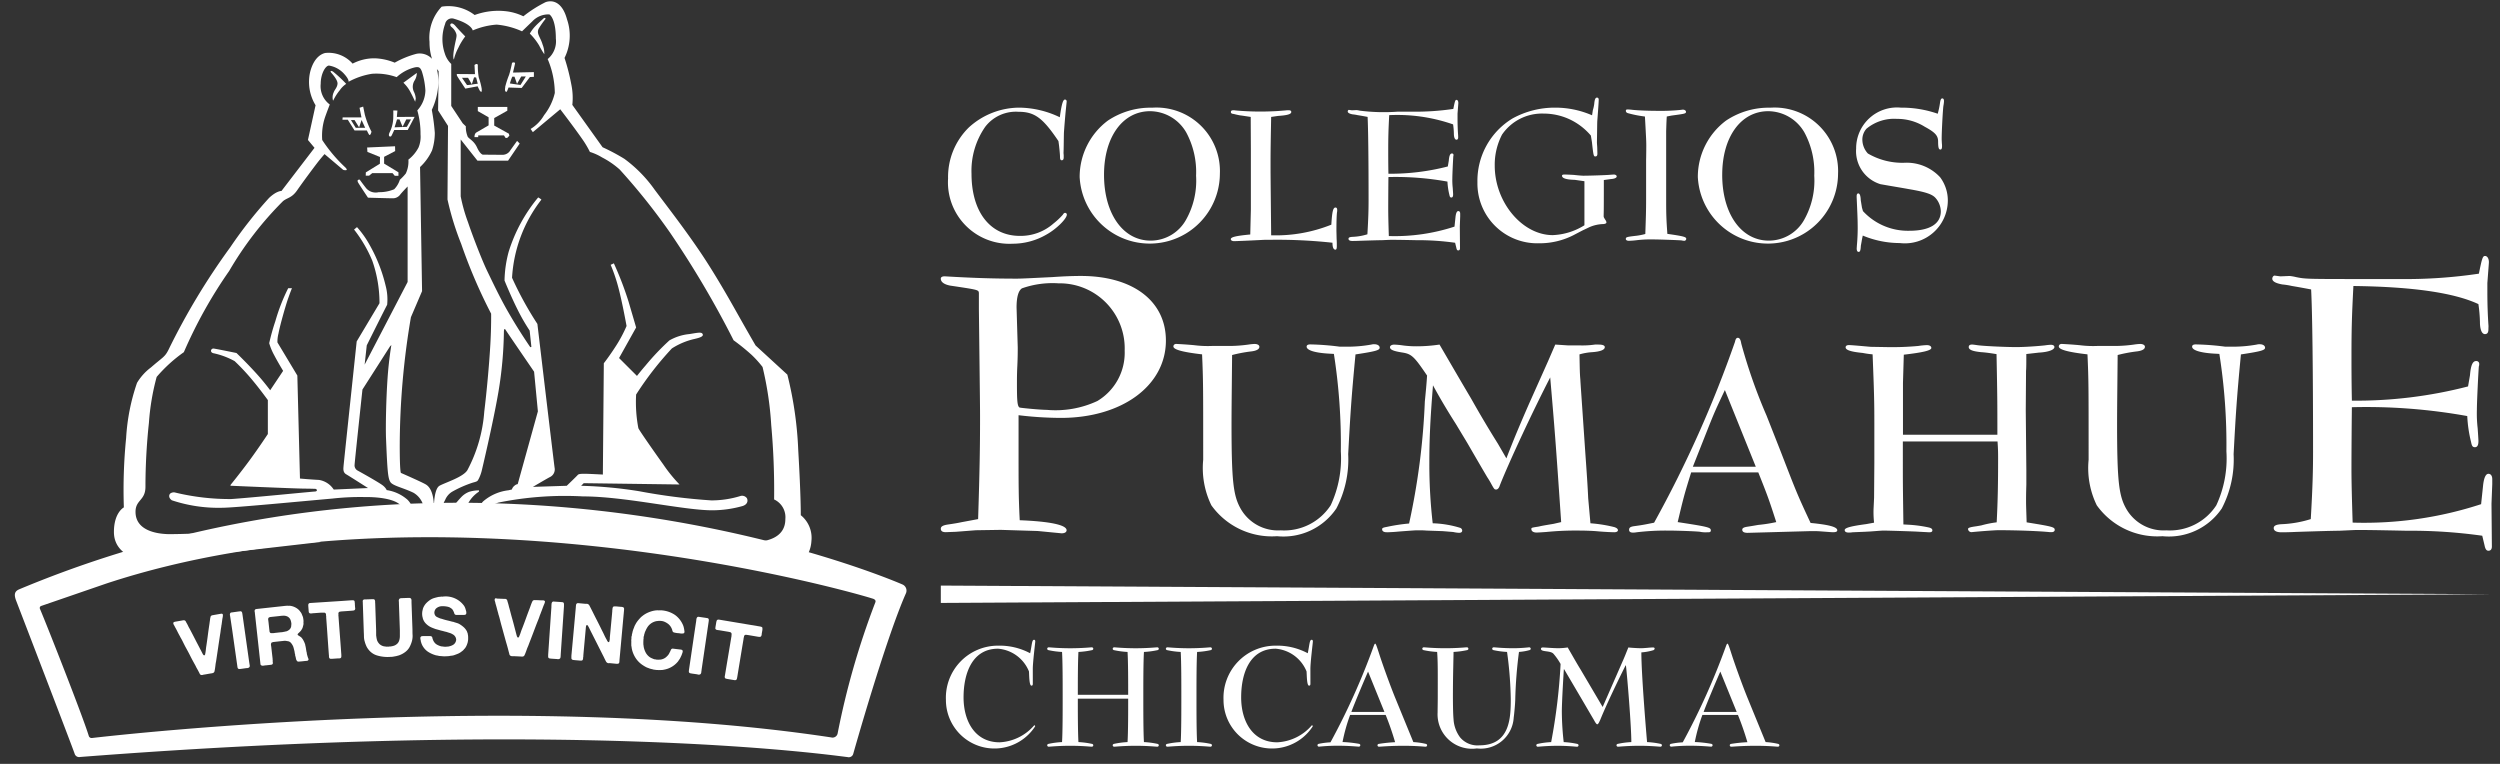 <svg id="Capa_1" data-name="Capa 1" xmlns="http://www.w3.org/2000/svg" viewBox="0 0 144 44"><rect x="0" y="0" width="144" height="44" fill="#333333" stroke="none"/><defs><style>.cls-1,.cls-2{fill:#fff;}.cls-2{fill-rule:evenodd;}</style></defs><title>Chicauma</title><path class="cls-1" d="M60.966,8.127c-.9-1.337-1.371-1.688-2.3-1.688a2.224,2.224,0,0,0-1.914.861,4.437,4.437,0,0,0-.793,2.707c0,2.2,1.076,3.58,2.786,3.58a2.859,2.859,0,0,0,1.936-.713,4.084,4.084,0,0,0,.533-.5c.056-.09.09-.113.136-.113a.1.1,0,0,1,.1.1c0,.238-.612.839-1.166,1.145a3.865,3.865,0,0,1-1.948.532,3.54,3.54,0,0,1-3.727-3.761A3.994,3.994,0,0,1,55.8,7.346,4.334,4.334,0,0,1,58.724,6.2a5.516,5.516,0,0,1,2.321.554c.1-.736.182-1.02.295-1.02a.1.1,0,0,1,.1.1c0,.023,0,.023-.045.465-.024.192-.114,1.29-.114,1.381-.011.555-.011.929-.023,1.133l.011.124v.124c0,.114-.034.17-.113.17s-.1-.068-.1-.2c0-.113-.023-.351-.056-.656Z"/><path class="cls-1" d="M70.265,10.008a4.041,4.041,0,0,1-8.077.182,4.052,4.052,0,0,1,1.62-3.24,4.427,4.427,0,0,1,2.56-.747A3.658,3.658,0,0,1,70.265,10.008Zm-6.673.058c0,2.253,1.1,3.794,2.686,3.794a2.333,2.333,0,0,0,2.049-1.224,4.59,4.59,0,0,0,.567-2.515,4.8,4.8,0,0,0-.567-2.492,2.422,2.422,0,0,0-2.084-1.224C64.669,6.405,63.592,7.89,63.592,10.065Z"/><path class="cls-1" d="M72.041,6.735c-.238-.034-.441-.069-.622-.091-.114-.022-.226-.045-.351-.079-.125-.011-.17-.045-.17-.113s.045-.1.136-.1a.662.662,0,0,1,.137.01,15.974,15.974,0,0,0,2.2.045c.068,0,.407-.022.77-.056h.09c.1,0,.147.034.147.1,0,.124-.226.192-.759.226l-.4.058c-.023,1.279-.035,1.857-.035,2.638,0,.634,0,.634.035,4.18a8.576,8.576,0,0,0,3.466-.612c.045-.759.1-.987.238-.987.068,0,.1.046.1.149a.548.548,0,0,1-.011.123c-.023.159-.034.579-.034,1.032,0,.045,0,.045.011.5.011.192.011.192.011.43,0,.125-.023.193-.079.193-.113,0-.171-.136-.171-.4a29.578,29.578,0,0,0-3.477-.17c-.272,0-.453,0-.623.012-.86.044-1.495.068-1.563.068-.113,0-.193-.046-.193-.114,0-.124.306-.192,1.121-.271l.035-1.439V8.581Z"/><path class="cls-1" d="M83.991,7.912c0,.09-.035.136-.1.136-.09,0-.148-.136-.148-.351a4.062,4.062,0,0,0-.045-.532,9.751,9.751,0,0,0-3.68-.533c-.045.873-.056,1.246-.056,2.084,0,.261,0,.726.011,1.291a13.166,13.166,0,0,0,3.421-.419l.056-.329c.023-.295.08-.419.182-.419a.082.082,0,0,1,.089.09.185.185,0,0,1-.01.068c-.012.125-.056,1.032-.056,1.269a4.04,4.04,0,0,0,.022.554c.012.17.023.341.023.375,0,.124-.033.181-.1.181s-.09-.034-.114-.147a3.948,3.948,0,0,1-.113-.77,16.782,16.782,0,0,0-3.4-.262c-.011,1.145-.011,1.755-.011,1.824,0,.362.011.838.034,1.574a11.034,11.034,0,0,0,3.783-.543l.056-.532c.023-.238.079-.363.159-.363s.113.058.113.159v.147l-.022.578.011,1.258c0,.079-.034.124-.1.124s-.09-.045-.113-.159l-.069-.282a15.294,15.294,0,0,0-2.221-.148c-1.064-.022-1.291-.022-1.45-.022-.057,0-.057,0-.544.022-.136,0-.566.011-1.268.034-.227.011-.4.011-.43.011-.148,0-.227-.045-.227-.124s.068-.1.215-.113a3.278,3.278,0,0,0,.873-.148c.058-.952.068-1.461.068-1.971,0-2.492-.023-4.134-.056-4.79-.183-.034-.363-.069-.567-.1a2.133,2.133,0,0,0-.283-.045c-.193-.034-.295-.09-.295-.169,0-.046.034-.091.068-.091l.169.024.273-.012a1.513,1.513,0,0,1,.192.034,10.985,10.985,0,0,0,2.175.057h.883a14.806,14.806,0,0,0,2.322-.158c.09-.454.113-.521.181-.521S84,5.828,84,5.93c0,.023,0,.023-.046.612v.272c0,.351.012.679.035,1Z"/><path class="cls-1" d="M91.635,7.81a3.625,3.625,0,0,0-1.279-.962,3.569,3.569,0,0,0-1.439-.306,2.79,2.79,0,0,0-2.4,1.212,3.77,3.77,0,0,0-.42,1.789c0,2.107,1.587,4,3.343,4a3.714,3.714,0,0,0,1.823-.568V10.438l-.554-.079c-.488-.011-.737-.09-.737-.238q0-.068.136-.068c.125,0,.386.012.555.023.295.034.5.045.533.045.362,0,1.4-.034,1.575-.056l.181-.012c.1,0,.17.045.17.113s-.114.137-.341.148l-.4.056c0,1.076,0,1.744-.01,2.016v.056c0,.068,0,.068.136.283a.294.294,0,0,1,.023.09c0,.045-.058.079-.17.091a2.109,2.109,0,0,0-.815.181l-.419.2-.5.262a4.294,4.294,0,0,1-1.981.464A3.448,3.448,0,0,1,85.1,10.5a4.2,4.2,0,0,1,2.028-3.681A5.052,5.052,0,0,1,89.574,6.2a5.321,5.321,0,0,1,2.129.441l.045-.294a2.134,2.134,0,0,0,.08-.363c.023-.26.068-.362.158-.362.068,0,.1.046.1.125,0,.113-.035.622-.08,1.2-.01.124-.01.555-.023,1.28L92,8.478l.01.375c0,.1-.034.158-.113.158-.1,0-.113-.011-.2-.815Z"/><path class="cls-1" d="M96.006,6.711c-.023.375-.023.522-.035.839V11.5c0,.894.012,1.166.069,1.971.952.134,1.087.181,1.087.282A.115.115,0,0,1,97,13.87a1,1,0,0,1-.147-.023c-.1-.011-1.224-.056-1.632-.056a6.783,6.783,0,0,0-.951.045,4.209,4.209,0,0,1-.454.034c-.1,0-.169-.044-.169-.1,0-.113.034-.124.623-.192a3.767,3.767,0,0,0,.5-.1c.034-1.009.046-1.281.046-2.039V9.227c.01-.419.01-.782.01-.838,0-.193,0-.307-.078-1.677a6.742,6.742,0,0,1-.975-.192c-.079-.023-.124-.068-.124-.136s.034-.079.114-.079a2.576,2.576,0,0,1,.271.022c.329.034.884.058,1.54.058a11.063,11.063,0,0,0,1.269-.058.356.356,0,0,1,.1-.011c.09,0,.17.057.17.124,0,.1-.046.114-.827.216Z"/><path class="cls-1" d="M105.872,10.008a4.041,4.041,0,0,1-8.077.182,4.049,4.049,0,0,1,1.62-3.24,4.427,4.427,0,0,1,2.56-.747A3.658,3.658,0,0,1,105.872,10.008Zm-6.673.058c0,2.253,1.1,3.794,2.686,3.794a2.333,2.333,0,0,0,2.049-1.224,4.59,4.59,0,0,0,.567-2.515,4.8,4.8,0,0,0-.567-2.492,2.422,2.422,0,0,0-2.084-1.224C100.276,6.405,99.2,7.89,99.2,10.065Z"/><path class="cls-1" d="M111.851,8.252a1.159,1.159,0,0,1,.01.17c0,.136-.033.192-.09.192-.1,0-.136-.1-.136-.488-.011-.317-.17-.5-.77-.826a2.989,2.989,0,0,0-1.6-.453,2.5,2.5,0,0,0-1.755.566.934.934,0,0,0-.238.647,1.194,1.194,0,0,0,.317.781,3.938,3.938,0,0,0,2.164.532,2.62,2.62,0,0,1,2,.839,2.241,2.241,0,0,1,.442,1.359A2.475,2.475,0,0,1,109.426,14a5.541,5.541,0,0,1-2.129-.431c-.022.091-.045.2-.068.341l-.045.248c-.011.261-.045.351-.125.351s-.113-.079-.113-.2l.012-.182A11.115,11.115,0,0,0,107,12.85c0-.226-.023-.736-.057-1.494V11.3c0-.1.035-.159.091-.159.089,0,.136.125.147.4l.068.419.058.2a3.521,3.521,0,0,0,2.672,1.132c1.178,0,1.812-.4,1.812-1.121a1.205,1.205,0,0,0-.306-.77c-.192-.215-.554-.34-1.54-.509-.374-.069-.928-.158-1.631-.283a1.986,1.986,0,0,1-1.4-2.05A2.352,2.352,0,0,1,109.484,6.2a6.327,6.327,0,0,1,2.129.351,4.642,4.642,0,0,0,.136-.657c.023-.147.058-.226.125-.226s.1.056.1.158a1.733,1.733,0,0,1-.034.272c-.034.249-.1,1.461-.1,1.925Z"/><path class="cls-1" d="M56.34,29.9c.089-2.835.111-4.121.111-5.783,0-.62,0-.62-.067-6.316v-.929c-.023-.178-.023-.178-1.661-.422-.333-.067-.533-.2-.533-.4,0-.089.089-.134.222-.134,1.507.089,2.7.134,4.165.134.311,0,1.086-.044,2.039-.089.621-.044,1.174-.066,1.64-.066,2.992,0,4.9,1.439,4.9,3.722,0,2.592-2.526,4.454-6.05,4.454a20.9,20.9,0,0,1-2.437-.155v1.64c0,2.571,0,3.036.067,4.409,1.706.067,2.7.266,2.7.576,0,.111-.111.178-.288.178l-1.374-.133-2.127-.066-1.44.022-1.152.089-.576.022c-.2,0-.288-.067-.288-.2s.132-.2.421-.243c.311-.044.576-.089.776-.133Zm2.282-9.882c0,.222,0,.554-.023,1.041-.023.444-.023.755-.023,1.042,0,1,.023,1.307.156,1.374.088.023,1.174.132,1.55.132a5.7,5.7,0,0,0,2.926-.509,3.237,3.237,0,0,0,1.573-2.9,3.746,3.746,0,0,0-3.811-3.878,5.268,5.268,0,0,0-2.106.289c-.2.133-.31.488-.31,1.108Z"/><path class="cls-1" d="M70.936,19.926a8.15,8.15,0,0,0,.988-.081,2.913,2.913,0,0,1,.341-.033c.162,0,.275.065.275.162,0,.146-.179.243-.535.275a8.3,8.3,0,0,0-1.036.2c-.016,1.715-.033,3.107-.033,3.917,0,3.366.1,4.191.535,4.951a2.473,2.473,0,0,0,2.3,1.231A3.192,3.192,0,0,0,76.65,29.1,6.407,6.407,0,0,0,77.232,26a33.658,33.658,0,0,0-.4-5.615l-.324-.018c-.777-.048-1.246-.194-1.246-.4,0-.081.065-.129.21-.129a14.958,14.958,0,0,1,1.683.129h.275A7.757,7.757,0,0,0,79,19.845a.54.54,0,0,1,.162-.017c.178,0,.307.081.307.2,0,.145-.227.21-1.392.387-.243,2.558-.292,3.351-.421,5.747a6.1,6.1,0,0,1-.68,3.123,3.676,3.676,0,0,1-3.416,1.6,4.285,4.285,0,0,1-3.786-1.78,4.909,4.909,0,0,1-.47-2.621v-.373c0-3.933,0-4.208-.064-5.7-1.117-.128-1.652-.274-1.652-.453,0-.1.081-.161.21-.146.6.033.955.065,1.084.082a6.058,6.058,0,0,0,.956.032h1.1Z"/><path class="cls-1" d="M79.853,30.656c-.146,0-.242-.065-.242-.162,0-.08.032-.1.275-.146a10.5,10.5,0,0,1,1.278-.194,40.146,40.146,0,0,0,.906-7.023c.049-.5.1-1,.129-1.5-.745-1.1-.89-1.246-1.441-1.328-.5-.08-.695-.161-.695-.307,0-.081.1-.146.243-.146a4.274,4.274,0,0,1,.517.049,5.859,5.859,0,0,0,.793.048,8.969,8.969,0,0,0,1.3-.1c.615,1.052,1.213,2.088,1.828,3.124.5.89,1.019,1.764,1.537,2.59l.487.841c.437-1.133.793-1.974,1.31-3.156l1.085-2.428.42-.971.745.049h.7a5.026,5.026,0,0,0,.842-.049h.209c.227,0,.357.049.357.146,0,.161-.26.259-.729.292a3.344,3.344,0,0,0-.729.128c.016.794.016,1.085.049,1.441.015.291.033.5.292,4.306.08,1.116.129,1.828.161,2.541l.129,1.44A8.106,8.106,0,0,1,93,30.365c.129.049.193.1.193.179,0,.065-.081.113-.21.113-.113,0-.5-.015-.89-.048-.339-.033-.761-.049-1.263-.049a17,17,0,0,0-1.764.082c-.226.015-.437.032-.567.032-.178,0-.292-.081-.292-.194,0-.081,0-.081.292-.13a1.612,1.612,0,0,0,.243-.047c.259-.049.259-.049.744-.13l.437-.1c-.324-4.757-.373-5.324-.631-8.334-.971,1.878-2.363,4.855-2.9,6.214-.048.162-.129.243-.21.243-.1,0-.113-.016-.259-.275a4.86,4.86,0,0,0-.259-.437c-.4-.68-.4-.68-1.15-1.974l-.663-1.1c-.454-.711-.89-1.439-1.311-2.216-.162,2.023-.21,3.124-.21,4.483a29.77,29.77,0,0,0,.194,3.464,5.941,5.941,0,0,1,1.57.259.171.171,0,0,1,.129.161c0,.082-.064.13-.178.13a1.888,1.888,0,0,1-.34-.048l-.6-.049-.938-.033c-.194-.015-.323-.015-.453-.015-.194,0-.194,0-1.069.065-.372.033-.372.033-.711.048Z"/><path class="cls-1" d="M102.557,25.979c.908,2.347.939,2.444,1.733,4.143,1.036.1,1.537.226,1.537.421,0,.081-.081.113-.242.113-.065,0-.065,0-.7-.048-.194-.016-.356-.016-.582-.016l-3.642.1c-.21,0-.307-.065-.307-.179,0-.1.1-.146.323-.178.21-.032.4-.065.6-.1a8.567,8.567,0,0,0,1.035-.162c-.421-1.311-.5-1.521-1.035-2.864H97.412c-.405,1.295-.454,1.505-.777,2.864,1.8.275,1.909.308,1.909.486,0,.066-.048.1-.129.1h-.081a1.624,1.624,0,0,1-.437-.032c-.193-.017-.743-.049-1.666-.066h-.21a13.931,13.931,0,0,0-1.765.1.989.989,0,0,1-.194.017c-.146,0-.226-.048-.226-.162,0-.129.08-.178.292-.209.5-.066.647-.1,1.148-.2a67.2,67.2,0,0,0,4.661-10.422c.033-.162.082-.227.162-.227.1,0,.162.1.2.34a30.571,30.571,0,0,0,1.456,4.143Zm-1.423.906-1.781-4.418c-.518,1.1-.582,1.23-.987,2.249l-.858,2.168Z"/><path class="cls-1" d="M107.947,30.106a5.684,5.684,0,0,1-.033-.68c0-.081.017-.373.033-.761l.015-2.007V24.377c0-1.264-.015-1.8-.1-3.967a4.9,4.9,0,0,1-.567-.08c-.663-.065-.987-.162-.987-.323,0-.081.065-.13.194-.13.113,0,.5.033,1.246.1l.938.016a16.3,16.3,0,0,0,1.8-.065,4.3,4.3,0,0,1,.5-.049c.161,0,.259.066.259.162,0,.146-.469.259-1.586.389l-.048,1.634v2.978h5.438c0-1.894,0-2.12-.049-4.645-.5-.081-.7-.1-.889-.113-.47-.048-.712-.13-.712-.292,0-.1.065-.146.194-.146.048,0,.162.016.275.032.275.049,1.586.114,2.282.114.437,0,1.182-.048,1.651-.1a3.162,3.162,0,0,1,.324-.033c.129,0,.209.048.209.129,0,.161-.34.292-.905.323l-.713.081c0,.453,0,.809-.016.971l-.016,2.266.033,3.447v.842c-.016.486-.016.874-.016.938,0,.308.016.648.033,1.231,1.5.242,1.618.274,1.618.436,0,.081-.081.129-.179.129h-.1c-.6-.065-1.942-.113-2.977-.113-.13,0-.891.048-1.538.113a.2.2,0,0,1-.2-.178c0-.081.146-.114.487-.162l.275-.048a5.953,5.953,0,0,1,.889-.178c.066-1.264.082-2.283.082-3.659,0-.323,0-.534-.033-1h-5.454V27.1c0,1,.015,1.8.032,3.108l.275.015a7.441,7.441,0,0,1,1.2.162c.129.033.194.081.194.162s-.065.113-.178.113l-.6-.032c-.2-.017-1.78-.066-2.008-.066-.113,0-.113,0-.76.049-.292.017-.292.017-1.052.048a1.234,1.234,0,0,1-.21.017c-.162,0-.242-.048-.242-.146,0-.129.372-.226,1.23-.34Z"/><path class="cls-1" d="M121.944,19.926a8.167,8.167,0,0,0,.988-.081,2.89,2.89,0,0,1,.341-.033c.161,0,.275.065.275.162,0,.146-.179.243-.535.275a8.294,8.294,0,0,0-1.036.2c-.016,1.715-.033,3.107-.033,3.917,0,3.366.1,4.191.534,4.951a2.475,2.475,0,0,0,2.3,1.231,3.194,3.194,0,0,0,2.881-1.441A6.406,6.406,0,0,0,128.241,26a33.527,33.527,0,0,0-.406-5.615l-.323-.018c-.777-.048-1.246-.194-1.246-.4,0-.081.065-.129.209-.129a14.953,14.953,0,0,1,1.684.129h.275A7.757,7.757,0,0,0,130,19.845a.536.536,0,0,1,.161-.017c.178,0,.307.081.307.2,0,.145-.226.21-1.391.387-.243,2.558-.292,3.351-.421,5.747a6.1,6.1,0,0,1-.68,3.123,3.677,3.677,0,0,1-3.416,1.6,4.283,4.283,0,0,1-3.786-1.78,4.9,4.9,0,0,1-.47-2.621v-.373c0-3.933,0-4.208-.065-5.7-1.116-.128-1.651-.274-1.651-.453,0-.1.081-.161.21-.146.6.033.955.065,1.084.082a6.049,6.049,0,0,0,.955.032h1.1Z"/><path class="cls-1" d="M143.332,18.978c0,.178-.066.267-.2.267-.177,0-.287-.267-.287-.687a8.321,8.321,0,0,0-.089-1.042c-1.374-.642-3.722-1-7.2-1.042-.088,1.707-.111,2.438-.111,4.078,0,.509,0,1.419.023,2.526a25.7,25.7,0,0,0,6.692-.82l.111-.643c.045-.576.156-.819.355-.819a.162.162,0,0,1,.177.177.341.341,0,0,1-.022.134c-.023.243-.112,2.016-.112,2.481a7.4,7.4,0,0,0,.045,1.086c.023.332.044.664.044.731,0,.243-.067.354-.2.354s-.178-.066-.222-.288a7.7,7.7,0,0,1-.222-1.506,32.759,32.759,0,0,0-6.647-.51c-.023,2.239-.023,3.435-.023,3.567,0,.709.023,1.64.068,3.08a21.627,21.627,0,0,0,7.4-1.062L143.022,28c.044-.465.155-.709.31-.709.133,0,.222.111.222.31v.288l-.044,1.129.022,2.461c0,.155-.066.243-.2.243-.111,0-.177-.088-.222-.31l-.132-.554a29.573,29.573,0,0,0-4.344-.287c-2.082-.044-2.525-.044-2.836-.044-.111,0-.111,0-1.064.044-.266,0-1.108.022-2.482.067-.442.022-.775.022-.842.022-.287,0-.444-.088-.444-.243,0-.134.134-.2.422-.222A6.45,6.45,0,0,0,133.1,29.9c.11-1.861.132-2.858.132-3.855,0-4.875-.044-8.089-.111-9.373-.354-.067-.708-.133-1.108-.2a4.242,4.242,0,0,0-.553-.088c-.377-.067-.577-.177-.577-.332,0-.089.067-.178.134-.178l.332.044.533-.022a2.606,2.606,0,0,1,.376.066c.554.111.554.111,4.254.111h1.729a28.569,28.569,0,0,0,4.543-.31c.178-.886.221-1.019.354-1.019s.222.155.222.354c0,.045,0,.045-.088,1.2v.532c0,.687.022,1.329.066,1.95Z"/><polygon class="cls-1" points="54.191 33.729 143.554 34.229 54.191 34.729 54.191 33.729"/><path class="cls-1" d="M59.49,39.35c0,.08,0,.143-.08.143-.134,0-.125-.623-.142-.819a2.1,2.1,0,0,0-1.781-1.309c-1.5,0-1.986,1.442-1.986,2.8,0,1.389.668,2.592,2.075,2.592a2.8,2.8,0,0,0,1.995-.98c.036,0,.053.017.053.062a2.794,2.794,0,0,1-5.139-1.523,3,3,0,0,1,3-3.126,3.753,3.753,0,0,1,1.852.437c.107-.517.1-.775.223-.775.062,0,.071.053.071.1,0,.063-.142,1.184-.142,1.577Z"/><path class="cls-1" d="M64.983,40.019c0-.722,0-1.87-.036-2.467a4.8,4.8,0,0,1-.793-.106c-.027-.01-.062-.036-.062-.071a.084.084,0,0,1,.089-.089c.062,0,.543.053,1.238.053s1.167-.053,1.238-.053a.084.084,0,0,1,.089.089c0,.036-.036.062-.062.071a4.8,4.8,0,0,1-.793.106c-.036.6-.036,1.773-.036,2.592s0,2,.036,2.6a4.8,4.8,0,0,1,.793.106c.027.01.062.036.062.071a.084.084,0,0,1-.089.089c-.071,0-.543-.053-1.238-.053s-1.176.053-1.238.053a.084.084,0,0,1-.089-.089c0-.036.036-.062.062-.071a4.8,4.8,0,0,1,.793-.106c.036-.6.036-1.781.036-2.5h-2.9c0,.722,0,1.906.035,2.5a4.785,4.785,0,0,1,.793.106.087.087,0,0,1,.062.071.084.084,0,0,1-.089.089c-.062,0-.543-.053-1.238-.053s-1.167.053-1.238.053a.084.084,0,0,1-.089-.089c0-.036.036-.062.062-.071a4.792,4.792,0,0,1,.793-.106c.036-.6.036-1.781.036-2.6s0-1.995-.036-2.592a4.792,4.792,0,0,1-.793-.106c-.027-.01-.062-.036-.062-.071a.084.084,0,0,1,.089-.089c.071,0,.543.053,1.238.053s1.176-.053,1.238-.053a.084.084,0,0,1,.089.089.087.087,0,0,1-.062.071,4.785,4.785,0,0,1-.793.106c-.035.6-.035,1.746-.035,2.467Z"/><path class="cls-1" d="M69.746,42.85c.027.01.062.036.062.071a.084.084,0,0,1-.089.089c-.062,0-.543-.053-1.238-.053s-1.167.053-1.238.053a.084.084,0,0,1-.089-.089c0-.036.036-.062.062-.071a4.792,4.792,0,0,1,.793-.106c.036-.6.036-1.781.036-2.6s0-1.995-.036-2.592a4.792,4.792,0,0,1-.793-.106c-.027-.01-.062-.036-.062-.071a.084.084,0,0,1,.089-.089c.071,0,.543.053,1.238.053s1.176-.053,1.238-.053a.084.084,0,0,1,.089.089c0,.036-.036.062-.062.071a4.792,4.792,0,0,1-.793.106c-.036.624-.036,1.773-.036,2.592s0,1.977.036,2.6A4.792,4.792,0,0,1,69.746,42.85Z"/><path class="cls-1" d="M75.48,39.35c0,.08,0,.143-.08.143-.133,0-.125-.623-.143-.819a2.1,2.1,0,0,0-1.78-1.309c-1.505,0-1.986,1.442-1.986,2.8,0,1.389.668,2.592,2.075,2.592a2.8,2.8,0,0,0,1.995-.98c.036,0,.053.017.053.062a2.794,2.794,0,0,1-5.139-1.523,3,3,0,0,1,3-3.126,3.751,3.751,0,0,1,1.852.437c.107-.517.1-.775.223-.775.062,0,.071.053.071.1,0,.063-.142,1.184-.142,1.577Z"/><path class="cls-1" d="M81.409,42.744a4.145,4.145,0,0,1,.73.106c.027.01.063.036.063.071a.084.084,0,0,1-.089.089c-.063,0-.544-.053-1.265-.053-.8,0-1.327.053-1.416.053a.084.084,0,0,1-.089-.089.086.086,0,0,1,.062-.071,8.451,8.451,0,0,1,.953-.1,16.165,16.165,0,0,0-.543-1.568H77.767a9.943,9.943,0,0,0-.437,1.559,6.792,6.792,0,0,1,.962.106c.026.01.062.036.062.071a.084.084,0,0,1-.089.089c-.062,0-.543-.053-1.229-.053-.6,0-1.024.053-1.06.053a.084.084,0,0,1-.089-.089c0-.036.036-.062.062-.071a4.271,4.271,0,0,1,.686-.089,39.885,39.885,0,0,0,2.5-5.567c.026-.062.044-.115.079-.115s.09.16.2.5c.134.437.606,1.781.971,2.671Zm-1.666-1.737L78.8,38.683c-.2.454-.811,1.9-.961,2.324Z"/><path class="cls-1" d="M85.068,43.109a1.985,1.985,0,0,1-2.262-2.075c0-.2.009-.624.009-.891,0-1.4.009-2.013-.036-2.592a4.8,4.8,0,0,1-.793-.106c-.026-.01-.062-.036-.062-.071a.084.084,0,0,1,.089-.089c.071,0,.543.053,1.239.053s1.175-.053,1.238-.053a.084.084,0,0,1,.089.089c0,.036-.036.062-.062.071a4.8,4.8,0,0,1-.793.106c0,.187-.009.428-.017.9-.01.365-.044,2.351.017,2.975a1.936,1.936,0,0,0,.374,1.042,1.3,1.3,0,0,0,1.114.463c1.763,0,1.808-1.576,1.808-2.663a21.732,21.732,0,0,0-.214-2.717,4.8,4.8,0,0,1-.793-.106c-.026-.01-.062-.036-.062-.071a.084.084,0,0,1,.089-.089c.063,0,.507.053,1.149.053a8.617,8.617,0,0,0,.891-.053.084.084,0,0,1,.089.089c0,.036-.036.062-.062.071a3,3,0,0,1-.614.106,25.463,25.463,0,0,0-.214,2.717c0,.214-.062.882-.089,1.06A1.9,1.9,0,0,1,85.068,43.109Z"/><path class="cls-1" d="M93.446,38.13c.125-.275.232-.552.347-.837.125.017.517.044.73.044s.526-.044.695-.044c.071,0,.09.036.09.071a.117.117,0,0,1-.08.089,3.119,3.119,0,0,1-.686.125c0,1.256.276,4.56.329,5.166a4.78,4.78,0,0,1,.792.106c.027.01.063.036.063.071a.084.084,0,0,1-.089.089c-.063,0-.544-.053-1.2-.053-.695,0-1.166.053-1.238.053a.084.084,0,0,1-.089-.089.086.086,0,0,1,.062-.071,4.791,4.791,0,0,1,.793-.106c0-.918-.232-3.749-.312-4.418h-.017c-.437.864-1.123,2.3-1.461,3.135-.036.071-.107.259-.17.259s-.151-.17-.2-.259c-.169-.285-.391-.668-.579-.988l-1.131-1.923h-.017c-.017.258-.116,1.852-.116,2.458a16.336,16.336,0,0,0,.107,1.737,4.794,4.794,0,0,1,.792.106c.027.01.063.036.063.071a.084.084,0,0,1-.089.089c-.063,0-.517-.053-1.105-.053-.641,0-1.086.053-1.149.053a.084.084,0,0,1-.089-.089c0-.036.036-.062.063-.071a4.78,4.78,0,0,1,.792-.106,33.146,33.146,0,0,0,.543-4.5,3.52,3.52,0,0,0-.41-.587c-.178-.2-.721-.089-.721-.285,0-.053.044-.08.106-.08.1,0,.6.044.9.044a3.756,3.756,0,0,0,.534-.044c.25.427.491.864.749,1.282l1.265,2.147Z"/><path class="cls-1" d="M101.7,42.744a4.145,4.145,0,0,1,.73.106c.027.01.063.036.063.071a.084.084,0,0,1-.089.089c-.063,0-.544-.053-1.265-.053-.8,0-1.327.053-1.416.053a.084.084,0,0,1-.089-.089.086.086,0,0,1,.062-.071,8.443,8.443,0,0,1,.954-.1,16.435,16.435,0,0,0-.544-1.568H98.058a9.943,9.943,0,0,0-.437,1.559,6.792,6.792,0,0,1,.962.106c.026.01.062.036.062.071a.084.084,0,0,1-.089.089c-.062,0-.543-.053-1.229-.053-.6,0-1.024.053-1.06.053a.084.084,0,0,1-.089-.089c0-.036.036-.062.062-.071a4.271,4.271,0,0,1,.686-.089,39.885,39.885,0,0,0,2.5-5.567c.026-.062.044-.115.08-.115s.089.16.2.5c.134.437.606,1.781.971,2.671Zm-1.666-1.737-.944-2.324c-.2.454-.811,1.9-.961,2.324Z"/><path class="cls-1" d="M25.967,1.371c.053-.042.144-.024.28.139s.551.588.551.588a3.579,3.579,0,0,0-.4.662,2.679,2.679,0,0,0-.254.668s-.087-.06.016-.644.18-.7.111-.867a.807.807,0,0,0-.251-.351C25.924,1.493,25.917,1.412,25.967,1.371Z"/><path class="cls-1" d="M30.517,1.934a3.487,3.487,0,0,1,.54.689,4.427,4.427,0,0,0,.295.5,1.372,1.372,0,0,0-.1-.561c-.129-.447-.392-.641-.2-.949a4.718,4.718,0,0,1,.352-.5c.053-.054-.022-.135-.124-.027-.06.062-.314.273-.512.495A2.393,2.393,0,0,0,30.517,1.934Z"/><path class="cls-1" d="M19.2,5.778a2.916,2.916,0,0,1,.371-.58,1.386,1.386,0,0,1,.37-.367,7.59,7.59,0,0,0-.758-.707c-.17-.093-.161,0-.1.069s.377.418.358.633-.164.334-.217.488a.685.685,0,0,0-.042.48Z"/><path class="cls-1" d="M27.578,4.467a3.918,3.918,0,0,1-.056-.708c-.007-.145-.195-.031-.191-.005s.027.517.027.517l-1.043-.008a.17.17,0,0,0,.015.113c.033.067.473.728.473.728l.709-.133s.045.1.111.226.125.076.125.076V5.124A3.7,3.7,0,0,0,27.578,4.467Zm-.353.395A2.588,2.588,0,0,1,26.9,4.9l-.29-.418h.351l.215.372.13-.4.118.008.094.362S27.363,4.837,27.226,4.862Z"/><path class="cls-1" d="M29.547,4.18s.1-.421.119-.517-.167-.08-.176-.026-.077.39-.165.673A5.126,5.126,0,0,0,29.1,5c0,.119-.012.057-.012.171s.082.147.113.091a2.275,2.275,0,0,0,.09-.221l.758.026.474-.63.229-.011,0-.272Zm.435.714s-.591-.082-.611-.087a2.774,2.774,0,0,1,.137-.39l.126,0,.146.414.243-.427h.265Z"/><path class="cls-1" d="M24.009,4.2a.87.87,0,0,1-.113.414.675.675,0,0,0-.064.653,1.047,1.047,0,0,1,.116.426c-.007.024-.035.169-.035.169s-.093-.223-.278-.569a1.944,1.944,0,0,0-.4-.527Z"/><path class="cls-1" d="M21.013,6.6c-.083-.413-.094-.46-.094-.46l-.21.068.112.555H19.736l-.011.135h.309l.386.616h.713a1.934,1.934,0,0,0,.112.221c.087.145.153-.151.153-.151A4.646,4.646,0,0,1,21.013,6.6Zm-.522.76-.276-.444h.207l.263.421.142-.426.207.449Z"/><path class="cls-1" d="M22.859,6.736l.032-.369-.238-.006s.006.175,0,.369a1.99,1.99,0,0,1-.213.9c-.118.254.06.267.1.206s.168-.347.168-.347l.776,0,.4-.759Zm.576.57-.708.028.143-.457h.141l.178.426.213-.426h.272Z"/><path class="cls-1" d="M46.125,29.675s.015-.965-.146-3.743a21.29,21.29,0,0,0-.628-4.354L43.523,19.9s-.321-.543-1.184-2.077c-.388-.688-1.152-2.029-1.934-3.2-.961-1.431-1.971-2.725-2.7-3.7a7.726,7.726,0,0,0-1.741-1.774,11.58,11.58,0,0,0-1.255-.668L32.966,6.042a3.77,3.77,0,0,0-.057-1.17,11.874,11.874,0,0,0-.392-1.536,2.879,2.879,0,0,0,.143-2.22c-.262-.977-.8-1.14-1.229-.994a7.084,7.084,0,0,0-1.285.817,3.092,3.092,0,0,0-.993-.291A3.944,3.944,0,0,0,27.34.865a2.475,2.475,0,0,0-1.9-.481,2.6,2.6,0,0,0-.7,2.031,3.154,3.154,0,0,0,.143.974.964.964,0,0,0-.89-.291,5.23,5.23,0,0,0-1.257.512,3.317,3.317,0,0,0-1.126-.251,2.691,2.691,0,0,0-1.3.306,1.844,1.844,0,0,0-1.579-.613c-.113.027-.623.16-.863,1.081a2.567,2.567,0,0,0,.309,1.929l-.44,2,.379.453L16.213,11s-.272-.016-.714.4a25.118,25.118,0,0,0-2.239,2.847,38.982,38.982,0,0,0-3.551,5.893c-.22.439-.323.421-1.011,1.022a3.087,3.087,0,0,0-.806.891,11.787,11.787,0,0,0-.627,3.173,30.134,30.134,0,0,0-.131,4s-.572.292-.572,1.417c0,1.565,2.018,1.71,2.018,1.71l9.925-1.139s-1.795-.411,7.766-.411a73.284,73.284,0,0,1,9.15.647l9.871,1.434a1.867,1.867,0,0,0,1.446-1.725A1.673,1.673,0,0,0,46.125,29.675Zm-24.732.168a12.3,12.3,0,0,0-2.475-.022,39.741,39.741,0,0,0-4.011.553,36.636,36.636,0,0,1-5.116.393c-.446,0-1.985-.07-1.985-1.286,0-.7.572-.644.572-1.441a34.814,34.814,0,0,1,.2-3.688,13.619,13.619,0,0,1,.446-2.642,8.484,8.484,0,0,1,1.566-1.425,26.613,26.613,0,0,1,2.612-4.68,19.591,19.591,0,0,1,3.1-4.02c.264-.211.505-.177.816-.627.33-.478.95-1.307,1.153-1.571s.423-.511.423-.511l1.076.909s.36.1.121-.142a8.56,8.56,0,0,1-1.331-1.578,3.321,3.321,0,0,1,.151-1.279c.115-.334.284-.766.284-.766a1.315,1.315,0,0,1-.522-1.2c0-.565.275-1.043.477-1.043a1.494,1.494,0,0,1,.891.5c.271.3.238.432.238.432a4.168,4.168,0,0,1,1.348-.459,3.47,3.47,0,0,1,1.421.194,2.353,2.353,0,0,1,.985-.547c.3-.08.38-.009.47.229a4.487,4.487,0,0,1,.2,1.086,1.743,1.743,0,0,1-.466,1.146,4.848,4.848,0,0,1,.185,1.383,1.614,1.614,0,0,1-.114.753,2.138,2.138,0,0,1-.584.7,1.615,1.615,0,0,1-.15.8,3.066,3.066,0,0,1-.342.36,1.376,1.376,0,0,1-.328.548,2.2,2.2,0,0,1-.891.167.722.722,0,0,1-.723-.229c-.176-.221-.371-.493-.371-.493s-.211-.027-.077.193.554.846.554.846,1.174.035,1.4.035a.526.526,0,0,0,.469-.229c.131-.16.414-.45.414-.45v5.5l-2.476,4.761.122-1.11s1.112-2.231,1.175-2.336a3.081,3.081,0,0,0-.09-1.111,9.011,9.011,0,0,0-.934-2.364,5.457,5.457,0,0,0-.713-1l-.169.14a7.66,7.66,0,0,1,1.051,1.8,7.354,7.354,0,0,1,.414,2.444l-1.314,2.2-.369,3.485s-.378,3.562-.388,3.7-.045.353.15.467,1.259.793,1.259.793l-1.974.088a1.249,1.249,0,0,0-.845-.555c-.515-.026-1.1-.08-1.1-.08l-.151-5.933L15.98,19.722a1.92,1.92,0,0,1,.06-.51c.081-.443.4-1.58.556-2.021s.221-.591.221-.591H16.6a10.84,10.84,0,0,0-.74,1.9,12.663,12.663,0,0,0-.354,1.267,3.4,3.4,0,0,0,.283.683c.157.3.356.641.519.912l-.745,1.116c-.16-.212-.356-.462-.572-.712-.621-.715-1.371-1.433-1.371-1.433s-1.161-.239-1.313-.256-.239.205-.025.266a4.447,4.447,0,0,1,1.232.457A12.521,12.521,0,0,1,14.6,21.97c.345.417.7.9.8,1.036l.028.039V25s-.522.794-1.059,1.524-1.1,1.42-1.1,1.42l.017.035s3.587.158,4.216.165.485.011.628.011.186.151,0,.158-3.723.36-4.806.432a13.347,13.347,0,0,1-3.211-.369.339.339,0,0,0-.314.057c-.07.078-.1.243.1.384a8.49,8.49,0,0,0,2.9.43c.714,0,4.72-.388,6.341-.529a14.492,14.492,0,0,1,1.829-.088H21.1c1.078,0,2.152.238,2.081.8S22.2,29.969,21.393,29.842Zm2.39-.466a1.1,1.1,0,0,0-.319-.6,2.341,2.341,0,0,0-1.188-.547.765.765,0,0,0-.2-.247c-.168-.152-1.322-.794-1.483-.882a.338.338,0,0,1-.167-.343c0-.122.451-4.321.451-4.321l1.588-2.485.078-.08s-.141.812-.215,1.85c-.092,1.289-.118,2.9-.093,3.536.078,1.915.114,2.3.255,2.513s.74.327,1.324.61a1.239,1.239,0,0,1,.614,1Zm1.209-.192c0-.267-.036-1.033-.469-1.283-.25-.148-1.42-.658-1.42-.658s-.078.108-.078-1.592a44.536,44.536,0,0,1,.644-7.382l.642-1.5-.116-7.148a3.024,3.024,0,0,0,.693-.963,3.331,3.331,0,0,0,.157-1,11.577,11.577,0,0,0-.174-1.329,3.936,3.936,0,0,0,.378-1.566,3.212,3.212,0,0,0-.085-.791,1.075,1.075,0,0,0,.1.123l-.03,2.265.572.891s-.03,4.064-.03,4.239a16.46,16.46,0,0,0,.789,2.559,30.034,30.034,0,0,0,1.724,4.018s.012.767-.044,1.753c-.069,1.227-.219,2.812-.351,3.888a8.487,8.487,0,0,1-.974,3.375c-.249.4-1.244.7-1.6.893C25.036,28.135,25,28.913,24.991,29.184Zm2.565.214h-.67s-.04-.113.1-.444a1.849,1.849,0,0,1,.6-.636l0-.074a1.946,1.946,0,0,0-.555.081,1.233,1.233,0,0,0-.464.309,5.4,5.4,0,0,0-.6.754h-.518a1.516,1.516,0,0,1,.189-.588.994.994,0,0,1,.4-.475,6.467,6.467,0,0,1,1.194-.527c.293-.076.27-.086.358-.249a2.379,2.379,0,0,0,.15-.409s.659-2.756.97-4.574a22.6,22.6,0,0,0,.314-3.477c0-.107.044-.181.08-.115s1.659,2.435,1.659,2.435l.218,2.285-1.162,4.19a.354.354,0,0,0-.182.089.444.444,0,0,0-.155.221c.014,0,0,0,0,0v0l-.2.046a2.71,2.71,0,0,0-1.463.647A1.129,1.129,0,0,0,27.556,29.4ZM43.3,31.224a33.593,33.593,0,0,1-4.344-.464,69.243,69.243,0,0,0-6.887-.787c-1.346,0-2.671.15-2.907.15s-1.013-.012-1.036-.529c-.012-.237.134-.508.583-.645a19.218,19.218,0,0,1,4.871-.356c2.414,0,5.788.8,7.447.8a6.482,6.482,0,0,0,1.754-.248c.3-.1.307-.329.238-.452a.341.341,0,0,0-.387-.118,5.643,5.643,0,0,1-1.66.248,34.613,34.613,0,0,1-4.159-.529,24.726,24.726,0,0,0-3.341-.312l.151-.151,5.518.075a8.381,8.381,0,0,1-.928-1.142c-.461-.643-1.358-1.919-1.443-2.1a7.963,7.963,0,0,1-.129-1.94A18.43,18.43,0,0,1,38.7,20.07a4.078,4.078,0,0,1,1.315-.549c.28-.065.516-.138.462-.27s-.226-.1-.755-.01a2.883,2.883,0,0,0-1.164.366,14.389,14.389,0,0,0-1.385,1.459c-.174.2-.336.4-.484.587l-1.031-1.03.983-1.76s-.141-.484-.442-1.508a18.971,18.971,0,0,0-.841-2.187l-.184.086a9.524,9.524,0,0,1,.454,1.347c.224.851.462,2.176.462,2.176a7.7,7.7,0,0,1-.6,1.132c-.4.625-.71,1.014-.71,1.014l-.055,6.411s-.82-.043-.981-.043-.4-.011-.464.065-.636.625-.636.625l-1.949.063s.711-.421.97-.56a.488.488,0,0,0,.281-.537c-.032-.184-.992-8.288-.992-8.288A19.739,19.739,0,0,1,29.494,16a8.086,8.086,0,0,1,1.69-4.5s-.006-.026-.184-.129A9.145,9.145,0,0,0,29.3,14.5a6.749,6.749,0,0,0-.239,1.66s.378.936.756,1.682a10.984,10.984,0,0,0,.691,1.2l.1.938-.061.02S29.9,19.068,29.288,18c-.487-.839-.925-1.772-1.22-2.38s-.836-2-1.112-2.823a9.454,9.454,0,0,1-.42-1.488V8.034L27.5,9.253h1.766l.669-.985-.151-.152-.386.538a.518.518,0,0,1-.446.263c-.183,0-1.147-.009-1.147-.009s-.153-.031-.324-.407-.426-.476-.537-.619a1.464,1.464,0,0,1-.112-.607l-.18-.173-.661-1V3.683a1.408,1.408,0,0,1-.375-.618,2.542,2.542,0,0,1,.022-1.683.394.394,0,0,1,.518-.3c1.025.3,1.073.672,1.073.672a4.244,4.244,0,0,1,1.38-.336,4.512,4.512,0,0,1,1.46.386s.154-.152.588-.568a1.266,1.266,0,0,1,.984-.406c.153.093.376.488.376,1.39a1.324,1.324,0,0,1-.471,1.182,5.111,5.111,0,0,1,.411,1.954,3.276,3.276,0,0,1-.619,1.279,2.209,2.209,0,0,1-.775.792l.129.185L32.27,6.294s.769,1,1.263,1.71a5.41,5.41,0,0,1,.445.747,3.069,3.069,0,0,1,.7.316,4.867,4.867,0,0,1,1.019.7,36.239,36.239,0,0,1,2.889,3.62A55.419,55.419,0,0,1,42.255,19.6a12.27,12.27,0,0,1,1.036.838,6.111,6.111,0,0,1,.632.7,19.034,19.034,0,0,1,.5,3.349,41.7,41.7,0,0,1,.166,4.281,1.128,1.128,0,0,1,.647,1.132C45.238,31.051,44.02,31.224,43.3,31.224Z"/><polygon class="cls-1" points="21.147 8.496 21.164 8.751 21.887 9.043 21.882 9.43 21.072 9.929 21.066 10.12 21.257 10.12 21.441 9.973 22.611 9.973 22.737 10.125 22.951 10.125 22.951 9.924 22.125 9.424 22.125 9.033 22.762 8.702 22.755 8.425 21.147 8.496"/><path class="cls-1" d="M27.33,7.9h.215V7.8h1.484l.092.144h.094l.126-.127L29.31,7.7l-.843-.466V6.8l.755-.424V6.158h-1.7V6.4l.622.357V7.22l-.722.42a.247.247,0,0,0-.068.1A.48.48,0,0,0,27.33,7.9Z"/><path class="cls-2" d="M.924,34.583s3.312,8.611,3.378,8.84a.269.269,0,0,0,.316.179c28.248-2.192,42.756-.172,44.206.007a.265.265,0,0,0,.324-.193s1.848-6.566,3.033-9.24a.385.385,0,0,0-.194-.508c-.079-.035-24.488-10.753-50.862.268C.877,34.039.777,34.19.924,34.583ZM48.25,42.234a.3.3,0,0,1-.38.24c-17.817-2.7-40.484-.208-42.56.034a.172.172,0,0,1-.193-.109C4.8,41.341,2.71,36.025,2.3,35.067a.121.121,0,0,1,.075-.165l3.757-1.293c18.6-6.121,41.7.112,44.143.874.141.044.187.128.138.229A45.277,45.277,0,0,0,48.25,42.234Z"/><path class="cls-1" d="M10.08,35.812l.369-.064.1-.019a.15.15,0,0,1,.088.008.114.114,0,0,1,.066.064c.016.031.032.064.051.094.031.054.06.108.085.163s.057.112.09.168c.092.177.187.355.277.533s.185.356.278.535c.024.048.05.1.076.145s.05.1.075.146l.04.079a.379.379,0,0,0,.049.067.023.023,0,0,0,.014.01s.009,0,.018.009a.066.066,0,0,0,.058-.055l.017-.086c.012-.067.021-.136.028-.207s.016-.141.029-.215c.031-.211.062-.423.088-.631s.058-.422.09-.633c.007-.051.012-.1.021-.152s.013-.1.019-.151a.322.322,0,0,0,.017-.078.128.128,0,0,1,.037-.068.134.134,0,0,1,.072-.035l.088-.016.306-.054.09-.014a.117.117,0,0,1,.076,0c.035.009.047.037.047.079s-.006.078-.009.108c-.017.074-.028.151-.038.228s-.021.157-.032.233a.2.2,0,0,0-.012.059.3.3,0,0,1-.006.057c-.013.067-.024.137-.032.207s-.018.14-.031.212c-.039.26-.079.521-.117.783l-.117.782a1.807,1.807,0,0,0-.036.225c-.009.074-.019.149-.031.223-.008.045-.017.087-.024.124a.139.139,0,0,1-.081.087.34.34,0,0,1-.079.021l-.089.013-.328.058c-.031,0-.067.013-.105.021a.177.177,0,0,1-.1,0A.141.141,0,0,1,11.5,38.8c-.017-.036-.036-.074-.054-.107-.031-.059-.063-.122-.1-.182s-.062-.123-.094-.183c-.1-.18-.2-.36-.292-.545s-.193-.368-.293-.549c-.042-.083-.085-.166-.125-.249s-.083-.162-.128-.242a.415.415,0,0,1-.042-.077.649.649,0,0,0-.042-.077c-.044-.081-.085-.16-.124-.239s-.084-.159-.128-.238c-.014-.026-.023-.052-.038-.075s-.027-.05-.042-.075-.01-.029-.013-.044a.108.108,0,0,1,0-.044.078.078,0,0,1,.053-.05.038.038,0,0,1,.021-.005A.028.028,0,0,0,10.08,35.812Z"/><path class="cls-1" d="M13.348,35.277l.394-.056c.036,0,.066-.009.1-.011a.085.085,0,0,1,.074.025.148.148,0,0,1,.036.078c.007.033.012.07.018.11l.057.4.224,1.588.106.751c.006.039.014.084.021.132a.2.2,0,0,1,0,.112.131.131,0,0,1-.074.062.216.216,0,0,1-.068.015.528.528,0,0,0-.074.005l-.27.038a.915.915,0,0,1-.093.009.118.118,0,0,1-.076-.018.112.112,0,0,1-.039-.064.963.963,0,0,1-.016-.1l-.057-.4-.237-1.671-.1-.668c-.006-.043-.014-.092-.023-.151a.232.232,0,0,1,0-.126.148.148,0,0,1,.052-.055l.027-.005A.052.052,0,0,1,13.348,35.277Z"/><path class="cls-1" d="M17.767,37.951a.059.059,0,0,1,0,.05.066.066,0,0,1-.022.035.1.1,0,0,1-.073.029l-.1.008-.252.028c-.049,0-.094.008-.131.008a.1.1,0,0,1-.087-.045.288.288,0,0,1-.057-.142.958.958,0,0,0-.043-.163A.131.131,0,0,0,17,37.725a.144.144,0,0,1,0-.029.431.431,0,0,1-.027-.117.954.954,0,0,0-.022-.113.205.205,0,0,1-.011-.039c-.007-.033-.016-.066-.025-.1s-.02-.069-.032-.1a.87.87,0,0,0-.109-.178.3.3,0,0,0-.155-.108.276.276,0,0,0-.048-.01.216.216,0,0,1-.052-.008.552.552,0,0,0-.195-.006l-.213.022-.375.042c-.024.009-.045.015-.064.02a.078.078,0,0,0-.043.032.219.219,0,0,0-.016.146c.01.064.018.122.022.174l.067.588c0,.026,0,.05.005.077s0,.051,0,.076.006.047.007.067a.138.138,0,0,1,0,.053.078.078,0,0,1-.05.062.167.167,0,0,1-.054.016l-.068.007-.205.023c-.051,0-.1.012-.157.019a.2.2,0,0,1-.129-.016A.1.1,0,0,1,15,38.242c0-.042-.008-.082-.012-.123l-.306-2.794c0-.033-.008-.069-.014-.1a.145.145,0,0,1,.01-.09.143.143,0,0,1,.066-.053.024.024,0,0,1,.02,0,.028.028,0,0,0,.02-.005l1.563-.17c.049-.006.1-.01.141-.013a.658.658,0,0,1,.127,0,.145.145,0,0,0,.049,0,.15.15,0,0,1,.051,0l.066.012a.422.422,0,0,1,.066.016.933.933,0,0,1,.224.1.732.732,0,0,1,.181.153.258.258,0,0,1,.034.044.255.255,0,0,0,.035.045.516.516,0,0,1,.069.127c.018.045.036.094.06.147a.107.107,0,0,1,.007.036.057.057,0,0,0,.01.036l0,.042a.283.283,0,0,1,.014.089.5.5,0,0,1,0,.086.25.25,0,0,0,0,.068.321.321,0,0,1,0,.062c-.01.048-.021.094-.033.137a.483.483,0,0,1-.046.123.18.18,0,0,1-.019.032.16.16,0,0,0-.019.033c-.01.013-.017.026-.027.04a.348.348,0,0,1-.03.036c-.018.017-.036.034-.051.051a.549.549,0,0,1-.055.053c-.011.011-.023.022-.033.033a.108.108,0,0,0-.023.044.04.04,0,0,0,.014.043.229.229,0,0,0,.036.025c.032.022.066.041.1.065a.3.3,0,0,1,.088.077.749.749,0,0,1,.1.151,1.409,1.409,0,0,1,.081.182.365.365,0,0,1,.022.086.389.389,0,0,0,.021.086.515.515,0,0,0,.008.052c0,.018.006.036.009.053a.179.179,0,0,1,.006.039.2.2,0,0,0,.006.044.106.106,0,0,1,.007.037.153.153,0,0,0,.006.04.658.658,0,0,1,.023.1.458.458,0,0,0,.018.1l.023.082c.007.026.018.053.025.079Zm-.985-1.989a.37.37,0,0,0-.012-.125.624.624,0,0,0-.027-.108.061.061,0,0,1-.013-.032.045.045,0,0,0-.012-.025.369.369,0,0,0-.226-.185.5.5,0,0,0-.185-.022c-.066,0-.137.01-.211.019l-.533.057c-.006.007-.011.01-.016.01a.033.033,0,0,0-.018,0,.116.116,0,0,0-.07.053.18.18,0,0,0-.01.1c.006.038.01.076.015.112l.046.427a1.015,1.015,0,0,1,.012.111.167.167,0,0,0,.033.084.1.1,0,0,0,.064.031.925.925,0,0,0,.094,0,.579.579,0,0,0,.105-.01c.036-.005.069-.009.1-.012l.27-.03c.022,0,.043,0,.069-.006a.159.159,0,0,0,.064-.013l.06-.007a.261.261,0,0,1,.069-.017.337.337,0,0,0,.068-.016.619.619,0,0,0,.13-.074.326.326,0,0,0,.124-.205C16.773,36.044,16.779,36.006,16.782,35.962Z"/><path class="cls-1" d="M19.707,34.614l.47-.033c.04,0,.079-.006.117-.006a.185.185,0,0,1,.1.017.068.068,0,0,1,.023.03.175.175,0,0,1,.014.042l0,.023c0,.012,0,.026.007.04s0,.031,0,.048l.012.18a.386.386,0,0,0,.008.062.157.157,0,0,1,0,.057.1.1,0,0,1-.087.09c-.046.007-.1.013-.165.017l-.47.033a1.472,1.472,0,0,0-.16.018.1.1,0,0,0-.083.091.118.118,0,0,0,0,.042.074.074,0,0,1,0,.042.32.32,0,0,0,0,.062.447.447,0,0,1,.006.061l.03.411.1,1.327.031.434a1.006,1.006,0,0,1,0,.127.093.093,0,0,1-.05.08.284.284,0,0,1-.075.015l-.078,0-.315.022c-.032,0-.062,0-.092,0a.092.092,0,0,1-.07-.028.173.173,0,0,1-.031-.093c0-.038,0-.077-.007-.117l-.034-.46-.09-1.283-.029-.392c0-.021,0-.043,0-.066a.177.177,0,0,0-.01-.062.09.09,0,0,1,0-.042.054.054,0,0,0-.006-.037.107.107,0,0,0-.1-.078c-.049,0-.1,0-.17,0l-.427.032c-.034,0-.072.005-.114.012a.534.534,0,0,1-.1,0,.106.106,0,0,1-.079-.1.628.628,0,0,1-.006-.072l-.018-.226a.57.57,0,0,1,0-.107.093.093,0,0,1,.04-.071.156.156,0,0,1,.048-.023l.023,0Z"/><path class="cls-1" d="M21.013,34.528l.392-.014a.863.863,0,0,1,.1,0,.1.1,0,0,1,.072.03.2.2,0,0,1,.03.1c0,.037,0,.075.005.117l.016.466.033.951.005.163v.038a.085.085,0,0,0,0,.038l0,.075v.088a.326.326,0,0,0,.011.082.1.1,0,0,0,.007.051c0,.034.012.069.018.1a.453.453,0,0,0,.03.1.614.614,0,0,0,.137.194.572.572,0,0,0,.221.116.5.5,0,0,0,.074.012.478.478,0,0,1,.073.012.112.112,0,0,0,.044,0,.086.086,0,0,1,.04,0,.2.2,0,0,0,.062,0,.353.353,0,0,0,.055-.009l.068,0,.074-.017a.355.355,0,0,0,.067-.015.463.463,0,0,0,.1-.036.512.512,0,0,0,.142-.1.467.467,0,0,0,.094-.145.843.843,0,0,0,.049-.286c0-.109,0-.224,0-.34l-.032-.919-.022-.619c0-.044,0-.092-.008-.145A.185.185,0,0,1,23,34.5a.11.11,0,0,1,.062-.037.587.587,0,0,1,.093-.01l.3-.011.07,0a.2.2,0,0,1,.069,0,.115.115,0,0,1,.083.043.181.181,0,0,1,.026.1v.122l.022.619.033.934c0,.116,0,.23.008.341a1.2,1.2,0,0,1-.032.3,1.629,1.629,0,0,1-.15.382.889.889,0,0,1-.252.28,1.289,1.289,0,0,1-.332.179.689.689,0,0,1-.084.025l-.085.022a.2.2,0,0,1-.051.011.168.168,0,0,0-.054.01c-.038.008-.077.014-.125.02s-.09.007-.131.007a2.112,2.112,0,0,1-.752-.083.974.974,0,0,1-.5-.349.954.954,0,0,1-.107-.17,1.8,1.8,0,0,1-.077-.194.117.117,0,0,1-.012-.04.085.085,0,0,0-.012-.04,1.063,1.063,0,0,1-.046-.288c0-.108-.008-.215-.011-.324l-.044-1.29-.011-.322c0-.031,0-.06-.005-.091a.158.158,0,0,1,.012-.071.146.146,0,0,1,.072-.049h.019A.042.042,0,0,0,21.013,34.528Z"/><path class="cls-1" d="M25.5,34.365a1.305,1.305,0,0,1,1.233.533.707.707,0,0,1,.072.152c.017.053.033.109.049.172a.3.3,0,0,1,.006.086.113.113,0,0,1-.021.071.1.1,0,0,1-.064.035.561.561,0,0,1-.093.007h-.374a.211.211,0,0,1-.07-.01.112.112,0,0,1-.069-.074.629.629,0,0,0-.037-.1.527.527,0,0,0-.051-.1.28.28,0,0,0-.069-.079,1.217,1.217,0,0,0-.124-.079.782.782,0,0,0-.137-.039,1.311,1.311,0,0,0-.166-.021,1.2,1.2,0,0,0-.169,0,.518.518,0,0,0-.148.037.5.5,0,0,0-.165.108.387.387,0,0,0-.081.186.228.228,0,0,0,0,.072.212.212,0,0,0,.015.063.26.26,0,0,0,.1.136,1.443,1.443,0,0,0,.161.077.493.493,0,0,0,.1.035.99.99,0,0,1,.107.031c.084.027.169.051.257.071s.176.043.261.067a.157.157,0,0,0,.046.01.131.131,0,0,1,.048.009c.06.022.125.042.19.061a.7.7,0,0,1,.179.078,1.641,1.641,0,0,1,.214.158.829.829,0,0,1,.167.2.355.355,0,0,1,.041.083.92.92,0,0,0,.034.093.056.056,0,0,1,0,.024.035.035,0,0,0,.006.023.719.719,0,0,1,.016.185.057.057,0,0,1,0,.045v.084c-.005.034-.012.066-.016.1a.57.57,0,0,1-.023.093,1.21,1.21,0,0,1-.058.152.739.739,0,0,1-.08.134.2.2,0,0,1-.035.039.151.151,0,0,0-.033.038.561.561,0,0,1-.051.055c-.019.016-.038.032-.062.049s-.033.024-.047.037l-.054.036a.861.861,0,0,1-.165.082c-.056.022-.116.044-.178.066a.649.649,0,0,1-.133.03,1.357,1.357,0,0,0-.141.02.152.152,0,0,1-.062.007.153.153,0,0,0-.057.007h-.038l-.025,0a.05.05,0,0,0-.025,0,.4.4,0,0,1-.077.006.434.434,0,0,1-.079-.006H25.49a.268.268,0,0,0-.069-.008.148.148,0,0,1-.061-.006l-.042,0-.043-.007a.906.906,0,0,0-.115-.024.532.532,0,0,1-.11-.027,1.612,1.612,0,0,1-.4-.188,1,1,0,0,1-.286-.3.9.9,0,0,1-.113-.264.216.216,0,0,1-.014-.055.213.213,0,0,0-.01-.06.513.513,0,0,1-.014-.091.1.1,0,0,1,.019-.081.093.093,0,0,1,.065-.044.809.809,0,0,1,.1-.007h.37a.176.176,0,0,1,.074.014.1.1,0,0,1,.061.076.468.468,0,0,0,.031.109.74.74,0,0,0,.045.1c.021.032.04.061.062.088a.276.276,0,0,0,.051.051c.018.015.036.029.055.042a.992.992,0,0,0,.25.107.249.249,0,0,0,.064.01.311.311,0,0,1,.066.009h.023a.427.427,0,0,0,.1.01.42.42,0,0,0,.1-.01.259.259,0,0,1,.047,0l.046-.007a.118.118,0,0,0,.049-.013.65.65,0,0,0,.25-.11.386.386,0,0,0,.131-.23.158.158,0,0,0,0-.074.487.487,0,0,0-.015-.065.387.387,0,0,0-.157-.195l-.051-.028a.658.658,0,0,0-.156-.067c-.055-.016-.112-.035-.168-.054l-.062-.016c-.021,0-.042-.009-.069-.016-.048-.014-.1-.027-.148-.038s-.1-.025-.146-.04a.1.1,0,0,0-.038-.01.075.075,0,0,1-.032-.01.507.507,0,0,1-.066-.018l-.068-.017c-.07-.025-.138-.051-.205-.078a1.232,1.232,0,0,1-.177-.09,1.08,1.08,0,0,1-.195-.162.69.69,0,0,1-.137-.212.409.409,0,0,1-.029-.086c-.006-.029-.014-.06-.023-.095a.9.9,0,0,1-.01-.25.167.167,0,0,0,.005-.055c.011-.034.018-.068.025-.1a.473.473,0,0,1,.026-.092.935.935,0,0,1,.178-.276,1.416,1.416,0,0,1,.253-.205.942.942,0,0,1,.2-.088c.07-.02.147-.041.227-.059a.557.557,0,0,1,.09-.011.807.807,0,0,0,.09-.012.1.1,0,0,1,.043,0C25.481,34.371,25.5,34.371,25.5,34.365Z"/><path class="cls-1" d="M28.611,34.477l.374.016.1,0a.145.145,0,0,1,.083.027.1.1,0,0,1,.051.077c.01.034.02.068.029.1.02.059.036.118.051.177a1.789,1.789,0,0,0,.049.184c.052.194.1.387.156.581s.105.388.155.581c.014.054.029.106.042.159s.029.106.041.159c.009.028.016.057.024.085a.272.272,0,0,0,.034.074.022.022,0,0,0,.012.013.028.028,0,0,1,.012.013.067.067,0,0,0,.071-.041c.012-.028.023-.055.034-.08a1.952,1.952,0,0,0,.072-.2c.023-.068.047-.136.075-.2.079-.2.152-.4.224-.6s.148-.4.224-.6c.018-.049.035-.1.051-.145s.036-.093.054-.142c.012-.024.024-.047.035-.072a.093.093,0,0,1,.05-.057.117.117,0,0,1,.078-.02l.09,0,.31.014.092,0a.154.154,0,0,1,.074.022.068.068,0,0,1,.027.086c-.012.042-.023.076-.033.1-.032.068-.06.141-.087.215s-.054.148-.082.22a.307.307,0,0,0-.022.055l-.02.056c-.027.063-.052.128-.075.2s-.051.134-.076.2c-.1.245-.191.492-.284.738s-.191.493-.283.739a2.239,2.239,0,0,0-.086.211c-.024.072-.051.142-.078.211-.018.042-.034.081-.051.116a.132.132,0,0,1-.1.068.306.306,0,0,1-.082,0l-.089-.005-.33-.016-.11,0a.171.171,0,0,1-.093-.025.126.126,0,0,1-.064-.088c-.008-.039-.019-.078-.03-.116-.018-.065-.034-.132-.052-.2s-.036-.132-.055-.2c-.06-.2-.114-.4-.168-.594s-.108-.4-.166-.6c-.023-.091-.048-.181-.069-.27s-.046-.177-.073-.265a.444.444,0,0,1-.024-.084.6.6,0,0,0-.023-.084c-.024-.088-.048-.175-.069-.26s-.049-.174-.074-.261c0-.027-.013-.055-.018-.081l-.026-.082,0-.047a.091.091,0,0,1,.009-.041.075.075,0,0,1,.062-.039.034.034,0,0,1,.021,0A.047.047,0,0,0,28.611,34.477Z"/><path class="cls-1" d="M31.9,34.65l.4.027.1.009a.089.089,0,0,1,.066.039.157.157,0,0,1,.019.086c0,.032,0,.069,0,.11l-.027.4-.108,1.6-.051.756c0,.04-.005.084-.008.134a.219.219,0,0,1-.027.109.143.143,0,0,1-.087.045.172.172,0,0,1-.07,0,.53.53,0,0,0-.073-.007l-.273-.019a.758.758,0,0,1-.094-.012.1.1,0,0,1-.068-.032.1.1,0,0,1-.025-.072c0-.03,0-.062,0-.1l.027-.4.114-1.683.046-.674c0-.043,0-.094.007-.152a.263.263,0,0,1,.029-.123.15.15,0,0,1,.062-.042.224.224,0,0,0,.027,0Z"/><path class="cls-1" d="M33.32,34.742l.373.035c.033,0,.068,0,.1,0a.172.172,0,0,1,.083.025.161.161,0,0,1,.066.061c.014.026.029.053.042.079l.141.277q.137.277.278.551c.093.184.186.368.276.554.046.086.089.175.131.266s.088.176.136.26c.011.02.021.039.029.06a.219.219,0,0,0,.039.053l.021.02a.025.025,0,0,0,.029,0,.037.037,0,0,0,.035-.039.331.331,0,0,1,.016-.068.632.632,0,0,0,.01-.071c0-.026,0-.052,0-.075l.028-.29.1-1.068.015-.175v-.047a.156.156,0,0,1,.007-.041l.005-.051a.172.172,0,0,1,.036-.1.086.086,0,0,1,.066-.031c.027,0,.057,0,.091,0l.281.026c.024,0,.049,0,.073.007a.179.179,0,0,1,.062.016.088.088,0,0,1,.058.086,1.126,1.126,0,0,1-.007.136l-.047.506-.175,1.929-.036.387c0,.035,0,.067-.007.1a.126.126,0,0,1-.021.076.086.086,0,0,1-.048.031l-.065.01-.16-.015-.254-.025L35.05,38.2a.147.147,0,0,1-.068-.021.17.17,0,0,1-.07-.068c-.016-.028-.032-.057-.048-.091s-.047-.091-.068-.138-.045-.093-.069-.139l-.589-1.167-.11-.217c-.034-.068-.07-.142-.106-.215a.693.693,0,0,1-.046-.086.092.092,0,0,0-.077-.055.108.108,0,0,0-.045.069c0,.028-.01.063-.012.107l-.029.322-.1,1.1-.015.18c0,.016,0,.03,0,.047a.082.082,0,0,1-.012.044l0,.051a.187.187,0,0,1-.033.1.085.085,0,0,1-.065.026.475.475,0,0,1-.088,0l-.282-.024-.074-.008A.186.186,0,0,1,32.972,38a.1.1,0,0,1-.06-.088c0-.04,0-.086,0-.138l.049-.53.169-1.847.038-.428c0-.033.005-.069.009-.1a.177.177,0,0,1,.027-.087.107.107,0,0,1,.067-.04.152.152,0,0,0,.022,0Z"/><path class="cls-1" d="M38.105,35.156a1.58,1.58,0,0,1,.773.264,1.369,1.369,0,0,1,.436.525.83.83,0,0,1,.065.169c.014.057.027.117.037.183,0,.023.006.048.01.077a.13.13,0,0,1-.016.077.048.048,0,0,1-.038.03l-.059.009-.038,0a.2.2,0,0,1-.062,0,.666.666,0,0,0-.066-.011l-.1-.011c-.038,0-.076-.007-.111-.013s-.07-.014-.1-.021a.2.2,0,0,1-.067-.03.183.183,0,0,1-.043-.094.485.485,0,0,0-.034-.1.683.683,0,0,0-.2-.268.984.984,0,0,0-.205-.123.6.6,0,0,0-.189-.051.8.8,0,0,0-.206,0l-.069.008a.313.313,0,0,0-.066.014.793.793,0,0,0-.494.386.989.989,0,0,0-.057.108c-.016.039-.035.078-.056.119l-.017.059c-.006.017-.01.037-.016.058a.143.143,0,0,0-.015.057.188.188,0,0,1-.014.06.235.235,0,0,0-.017.074c0,.028,0,.05,0,.076a.23.23,0,0,0-.008.036.1.1,0,0,0,0,.038l-.005.041a.1.1,0,0,1,0,.048.088.088,0,0,0,0,.046.339.339,0,0,0,0,.075c0,.035,0,.066.008.1s.007.058.011.087a1.186,1.186,0,0,0,.126.349.772.772,0,0,0,.238.255.934.934,0,0,0,.1.052c.036.015.074.032.117.049.014,0,.028.009.042.012a.224.224,0,0,0,.043.008l.038,0a.135.135,0,0,0,.059.015c.025,0,.044,0,.059,0a.2.2,0,0,0,.043,0l.1-.006a.4.4,0,0,0,.1-.021.608.608,0,0,0,.2-.1,1,1,0,0,0,.154-.155.678.678,0,0,0,.06-.1,1,1,0,0,1,.055-.106c.012-.033.026-.062.037-.089a.12.12,0,0,1,.069-.057.177.177,0,0,1,.069,0l.079.01.28.034c.025,0,.054.006.085.012a.117.117,0,0,1,.067.026.09.09,0,0,1,.027.077.326.326,0,0,1-.024.1l-.043.12c-.021.045-.04.086-.06.127a.671.671,0,0,1-.068.118.432.432,0,0,0-.045.066.334.334,0,0,1-.045.063,1.339,1.339,0,0,1-.8.458.592.592,0,0,1-.1.016c-.035,0-.071,0-.1.005a.12.12,0,0,1-.045,0,.108.108,0,0,0-.044,0c-.02,0-.041,0-.061-.005h-.064l-.072-.008-.081-.011a.335.335,0,0,1-.078-.018.152.152,0,0,0-.046-.011l-.062-.016-.068-.019c-.03-.012-.058-.024-.086-.033s-.057-.022-.087-.034-.051-.027-.079-.041-.051-.029-.074-.044a1.453,1.453,0,0,1-.426-.377,1.571,1.571,0,0,1-.25-.513,1.221,1.221,0,0,1-.03-.144c-.007-.046-.014-.1-.024-.147a.146.146,0,0,1,0-.04.071.071,0,0,0,0-.034c0-.03,0-.059,0-.09a.481.481,0,0,0,0-.09.076.076,0,0,1,0-.04.112.112,0,0,0,0-.035l.01-.086a.257.257,0,0,1,0-.07.194.194,0,0,1,.017-.066.074.074,0,0,0,.007-.03v-.025l.006-.043a.427.427,0,0,0,.021-.076c.006-.028.012-.055.018-.082s.015-.048.022-.07a.656.656,0,0,1,.023-.068c.018-.042.034-.083.048-.123a.644.644,0,0,1,.051-.112c.021-.038.04-.076.064-.114a1.072,1.072,0,0,1,.069-.1,2.2,2.2,0,0,1,.181-.21.417.417,0,0,1,.057-.054c.022-.016.043-.032.062-.049a1.509,1.509,0,0,1,.267-.165,1.843,1.843,0,0,1,.3-.109c.04-.01.079-.018.12-.025s.083-.011.128-.014a.158.158,0,0,1,.055,0,.129.129,0,0,0,.054,0,.6.6,0,0,1,.07,0h.072a.027.027,0,0,1,.022,0A.031.031,0,0,0,38.105,35.156Z"/><path class="cls-1" d="M40.257,35.53l.394.058.1.017a.089.089,0,0,1,.063.044.152.152,0,0,1,.012.086c0,.034-.008.071-.013.11l-.059.4-.233,1.587-.11.749c0,.04-.012.083-.016.132a.2.2,0,0,1-.038.108.135.135,0,0,1-.089.038.2.2,0,0,1-.069-.006.717.717,0,0,0-.073-.017l-.27-.038c-.034-.006-.066-.012-.094-.018a.121.121,0,0,1-.066-.038.115.115,0,0,1-.018-.072c0-.031.005-.063.009-.1l.059-.4.245-1.668.1-.668c.008-.041.013-.092.019-.151a.263.263,0,0,1,.041-.121.129.129,0,0,1,.066-.036h.046Z"/><path class="cls-1" d="M43.229,35.994l.465.078c.04.006.079.014.117.021a.189.189,0,0,1,.088.041.059.059,0,0,1,.016.033.337.337,0,0,1,0,.045l0,.024a.217.217,0,0,1,0,.041.356.356,0,0,0-.007.045l-.032.179c0,.02,0,.041-.005.06a.28.28,0,0,1-.015.056.1.1,0,0,1-.106.068c-.047,0-.1-.011-.166-.022l-.464-.079c-.061-.01-.114-.016-.159-.02a.106.106,0,0,0-.1.072.072.072,0,0,0-.006.04.07.07,0,0,1-.012.04.245.245,0,0,0-.012.06c0,.024-.005.045-.008.062l-.068.405-.217,1.315-.07.428a1.08,1.08,0,0,1-.027.124.1.1,0,0,1-.071.065.22.22,0,0,1-.074,0c-.028-.006-.053-.008-.077-.013l-.31-.051c-.033-.007-.064-.013-.092-.021a.091.091,0,0,1-.06-.043.176.176,0,0,1-.009-.1c.009-.037.014-.077.021-.117l.075-.455.212-1.267.064-.388a.333.333,0,0,1,.013-.066.136.136,0,0,0,0-.061.136.136,0,0,1,.007-.043.11.11,0,0,0,0-.037.112.112,0,0,0-.081-.1c-.046-.011-.1-.023-.166-.033l-.423-.071c-.033-.005-.07-.011-.113-.015a.4.4,0,0,1-.1-.023.121.121,0,0,1-.049-.051.114.114,0,0,1,0-.062.449.449,0,0,1,.009-.074l.037-.223a.588.588,0,0,1,.024-.1.1.1,0,0,1,.055-.063.172.172,0,0,1,.054-.009l.021,0Z"/></svg>